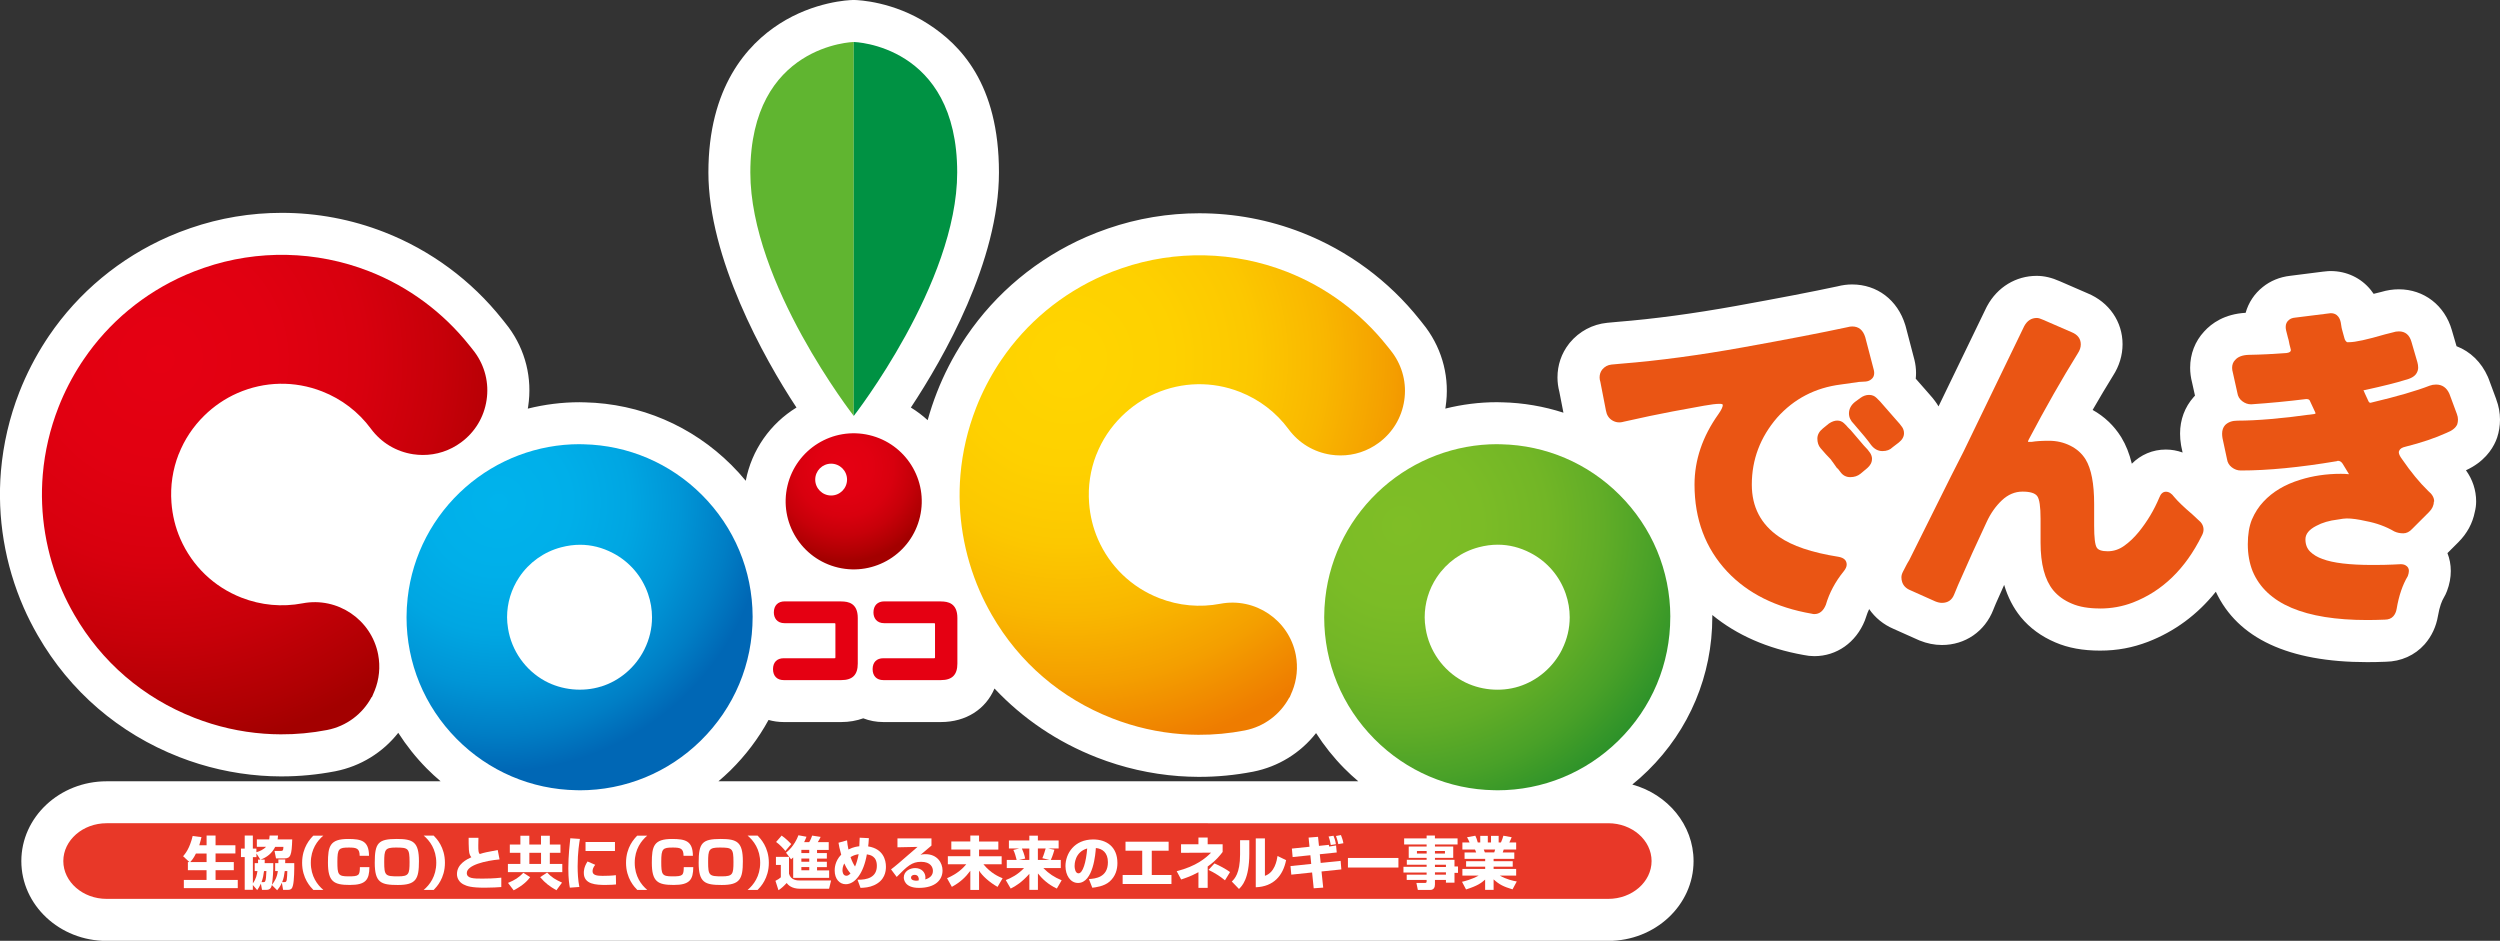 <?xml version="1.0" encoding="UTF-8"?>
<svg id="_レイヤー_2" data-name="レイヤー 2" xmlns="http://www.w3.org/2000/svg" width="655.04" height="246.51" xmlns:xlink="http://www.w3.org/1999/xlink" viewBox="0 0 655.04 246.51">
  <rect x="0" y="0" width="655.04" height="246.51" fill="#333333" stroke="none"/>
  <defs>
    <style>
      .cls-1 {
        fill: #e83828;
      }

      .cls-2 {
        fill: #60b530;
      }

      .cls-3 {
        fill: url(#_名称未設定グラデーション_8);
      }

      .cls-4 {
        fill: url(#_名称未設定グラデーション_7);
      }

      .cls-5 {
        fill: #009243;
      }

      .cls-6 {
        fill: #fff;
      }

      .cls-7 {
        fill: url(#_名称未設定グラデーション_7-3);
      }

      .cls-8 {
        fill: url(#_名称未設定グラデーション_7-2);
      }

      .cls-9 {
        fill: #e50012;
      }

      .cls-10 {
        fill: #ea5514;
      }

      .cls-11 {
        fill: url(#_名称未設定グラデーション_12);
      }

      .cls-12 {
        fill: url(#_名称未設定グラデーション_17);
      }
    </style>
    <radialGradient id="_名称未設定グラデーション_7" data-name="名称未設定グラデーション 7" cx="42.04" cy="94.08" fx="42.04" fy="94.08" r="102.29" gradientUnits="userSpaceOnUse">
      <stop offset="0" stop-color="#e50012"/>
      <stop offset=".29" stop-color="#e10011"/>
      <stop offset=".52" stop-color="#d8000e"/>
      <stop offset=".72" stop-color="#c70009"/>
      <stop offset=".91" stop-color="#b00003"/>
      <stop offset="1" stop-color="#a30000"/>
    </radialGradient>
    <radialGradient id="_名称未設定グラデーション_8" data-name="名称未設定グラデーション 8" cx="130.63" cy="131.7" fx="130.63" fy="131.7" r="70.39" gradientUnits="userSpaceOnUse">
      <stop offset="0" stop-color="#00b3ec"/>
      <stop offset=".27" stop-color="#00afe9"/>
      <stop offset=".49" stop-color="#00a6e2"/>
      <stop offset=".68" stop-color="#0095d6"/>
      <stop offset=".86" stop-color="#007ec5"/>
      <stop offset="1" stop-color="#0067b5"/>
    </radialGradient>
    <radialGradient id="_名称未設定グラデーション_12" data-name="名称未設定グラデーション 12" cx="279.89" cy="94.08" fx="279.89" fy="94.08" r="104.7" gradientUnits="userSpaceOnUse">
      <stop offset="0" stop-color="#ffd500"/>
      <stop offset=".26" stop-color="#fed100"/>
      <stop offset=".46" stop-color="#fcc800"/>
      <stop offset=".64" stop-color="#f9b700"/>
      <stop offset=".81" stop-color="#f49f00"/>
      <stop offset=".97" stop-color="#ef8100"/>
      <stop offset="1" stop-color="#ee7c00"/>
    </radialGradient>
    <radialGradient id="_名称未設定グラデーション_17" data-name="名称未設定グラデーション 17" cx="367.26" cy="137.77" fx="367.26" fy="137.77" r="86.7" gradientUnits="userSpaceOnUse">
      <stop offset="0" stop-color="#7fbe26"/>
      <stop offset=".24" stop-color="#7bbc26"/>
      <stop offset=".44" stop-color="#72b626"/>
      <stop offset=".61" stop-color="#61ad27"/>
      <stop offset=".77" stop-color="#49a128"/>
      <stop offset=".93" stop-color="#2b9129"/>
      <stop offset="1" stop-color="#1b882a"/>
    </radialGradient>
    <radialGradient id="_名称未設定グラデーション_7-2" data-name="名称未設定グラデーション 7" cx="221.3" cy="122.45" fx="221.3" fy="122.45" r="24.67" gradientTransform="translate(300.16 -116.52) rotate(76.72)" xlink:href="#_名称未設定グラデーション_7"/>
    <radialGradient id="_名称未設定グラデーション_7-3" data-name="名称未設定グラデーション 7" cx="221.3" cy="122.45" fx="221.3" fy="122.45" r="24.67" gradientTransform="translate(300.16 -116.52) rotate(76.72)" xlink:href="#_名称未設定グラデーション_7"/>
  </defs>
  <g id="_サインデータ" data-name="サインデータ">
    <g>
      <path class="cls-10" d="M451.4,106.1c0-.2-.29-.29-.88-.29-.85,0-2.19.16-4.05.49-1.85.33-4.6.83-8.24,1.51-3.64.68-7.9,1.58-12.77,2.68-1.11.33-2.11.21-3.02-.34-.91-.55-1.46-1.41-1.66-2.58l-1.46-7.51c-.13-.39-.2-.78-.2-1.17,0-.78.23-1.46.68-2.05.65-.78,1.46-1.22,2.44-1.32.98-.1,1.85-.18,2.63-.24,9.75-.78,20.39-2.21,31.93-4.29,11.54-2.08,20.62-3.83,27.25-5.26.45-.13.88-.19,1.27-.19,1.69,0,2.83.94,3.41,2.83l2.24,8.58c.06.26.1.52.1.78,0,.72-.26,1.27-.78,1.66-.39.33-.88.52-1.46.58l-1.75.1-4.78.68c-6.69.85-12.25,3.74-16.67,8.68-4.42,5.13-6.63,10.98-6.63,17.55,0,5.85,2.37,10.4,7.12,13.65,3.44,2.41,8.64,4.16,15.6,5.26,1.43.26,2.14.94,2.14,2.05,0,.52-.26,1.11-.78,1.75-2.21,2.73-3.77,5.65-4.68,8.77-.65,1.62-1.66,2.44-3.02,2.44-.2,0-.42-.03-.68-.1-9.36-1.62-16.74-5.3-22.13-11.02-5.72-6.11-8.58-13.71-8.58-22.81,0-6.43,2.08-12.58,6.24-18.43.78-1.1,1.17-1.92,1.17-2.44ZM490.49,120.24c0,.91-.42,1.72-1.27,2.44l-1.75,1.46c-.72.58-1.61.88-2.68.88s-1.93-.45-2.58-1.36l-.68-.88-.19-.1-1.17-1.66c-.13-.13-.23-.26-.29-.39-.07-.13-.23-.32-.49-.58-.26-.26-.58-.6-.97-1.02-.39-.42-.86-.96-1.41-1.61-.55-.65-.83-1.48-.83-2.49s.49-1.9,1.46-2.68l1.56-1.27c.78-.52,1.51-.78,2.19-.78s1.27.23,1.75.68c.49.46.83.81,1.02,1.07l.78.78,3.41,4c.78.78,1.33,1.43,1.66,1.95.33.52.49,1.04.49,1.56ZM495.86,117.22c-.65.65-1.53.97-2.63.97-1.17,0-2.18-.55-3.02-1.66-.72-1.04-2.21-2.86-4.48-5.46-.85-.84-1.27-1.75-1.27-2.73,0-1.17.52-2.18,1.56-3.02l1.46-1.07c.71-.52,1.46-.78,2.24-.78s1.43.26,1.95.78c.39.39.71.72.97.97l.68.78,3.41,3.9c.78.85,1.33,1.51,1.66,2,.32.49.49,1.02.49,1.61,0,.91-.46,1.72-1.37,2.44l-1.66,1.27Z"/>
      <path class="cls-10" d="M550.26,159.43c-2.99,0-5.46-.42-7.41-1.27-2.02-.84-3.64-2.01-4.88-3.51-2.21-2.73-3.31-6.89-3.31-12.48v-6.24c0-3.18-.29-5.17-.88-5.95-.58-.78-1.87-1.17-3.85-1.17s-3.79.76-5.41,2.29c-1.62,1.53-2.96,3.43-4,5.7-3.12,6.69-4.97,10.76-5.56,12.19-1.56,3.45-2.54,5.69-2.92,6.73-.58,1.5-1.66,2.24-3.22,2.24-.52,0-1.11-.13-1.75-.39l-6.53-2.92c-1.11-.45-1.82-1.17-2.14-2.14-.13-.39-.2-.81-.2-1.27s.15-.96.44-1.51c.29-.55.55-1.06.78-1.51.23-.45.5-.94.83-1.46l10.92-21.93c1.1-2.21,2.21-4.39,3.32-6.53l15.89-32.85c.78-1.43,1.88-2.14,3.31-2.14.39,0,.94.16,1.66.49l7.41,3.22c1.62.65,2.44,1.72,2.44,3.22,0,.78-.26,1.56-.78,2.34-4.16,6.7-8.42,14.17-12.77,22.42-.19.33-.29.58-.29.78h.97c1.1-.2,2.63-.29,4.58-.29s3.79.42,5.51,1.27c1.72.85,3.07,2.05,4.04,3.61,1.5,2.47,2.24,6.37,2.24,11.7v5.75c0,3.06.23,4.94.68,5.65.39.65,1.35.97,2.88.97s2.96-.47,4.29-1.41c1.33-.94,2.62-2.16,3.85-3.66,2.21-2.73,4-5.72,5.36-8.97.39-1.04.97-1.56,1.75-1.56s1.5.46,2.15,1.36c.97,1.17,2.57,2.7,4.78,4.58l1.56,1.46c.91.72,1.36,1.56,1.36,2.53,0,.52-.16,1.07-.49,1.66-4.29,8.64-10.3,14.46-18.04,17.45-2.73,1.04-5.59,1.56-8.58,1.56Z"/>
      <path class="cls-10" d="M637.8,131.35c0,.07-.03.1-.1.1,0,.97-.42,1.89-1.27,2.73l-4.39,4.39c-.72.78-1.5,1.17-2.34,1.17s-1.63-.16-2.34-.49c-2.21-1.3-4.71-2.21-7.51-2.73-1.95-.45-3.61-.68-4.97-.68-.52,0-1.3.1-2.34.29-2.21.26-4.09.81-5.65,1.66-1.89.97-2.83,2.14-2.83,3.51s.42,2.45,1.27,3.27c.84.81,1.92,1.45,3.22,1.9,2.73,1.04,7.08,1.56,13.06,1.56,2.21,0,3.98-.03,5.31-.1,1.33-.06,2.03-.1,2.1-.1.52,0,.94.1,1.27.29.58.33.88.81.88,1.46,0,.39-.1.85-.29,1.37-1.37,2.28-2.34,5.13-2.92,8.58-.13.78-.42,1.43-.88,1.95-.52.58-1.27.88-2.24.88-1.56.06-3.09.1-4.58.1-16.44,0-26.45-4.26-30.03-12.77-.85-2.14-1.27-4.5-1.27-7.07s.36-4.73,1.07-6.48c.78-1.82,1.79-3.38,3.02-4.68,2.4-2.6,5.62-4.52,9.65-5.75,3.31-1.04,6.86-1.56,10.63-1.56.71,0,1.43.03,2.15.1l-1.66-2.73c-.33-.52-.75-.78-1.27-.78-.07,0-.16.03-.29.1-9.62,1.62-18,2.44-25.15,2.44-.84,0-1.62-.28-2.34-.83-.72-.55-1.14-1.28-1.27-2.19l-1.17-5.46c-.07-.39-.1-.78-.1-1.17,0-.91.26-1.66.78-2.24.78-.78,1.85-1.17,3.22-1.17,5.13,0,11.86-.58,20.18-1.75.13-.06.23-.1.29-.1,0-.13-.03-.26-.1-.39l-1.27-2.73c-.13-.45-.42-.68-.88-.68h-.29c-4.68.58-9.46,1.04-14.33,1.37-.85,0-1.63-.28-2.34-.83-.72-.55-1.14-1.28-1.27-2.19l-1.17-5.26c-.13-.45-.2-.88-.2-1.27,0-.84.26-1.53.78-2.05.71-.84,1.88-1.3,3.51-1.36,3.44-.06,6.79-.23,10.04-.49.39-.06.67-.16.83-.29.16-.13.24-.29.24-.49,0-.06-.07-.32-.19-.78-.13-.45-.23-.88-.29-1.27-.07-.39-.16-.78-.29-1.17l-.49-1.95c-.07-.32-.1-.62-.1-.88,0-.78.29-1.4.88-1.85.39-.33.91-.52,1.56-.58,6.04-.78,9.16-1.17,9.36-1.17.84,0,1.49.29,1.95.88.32.39.55.91.68,1.56.06.33.11.63.15.93.03.29.1.62.2.97.1.36.19.72.29,1.07.1.36.21.76.34,1.22.13.46.36.78.68.97h.58c1.56,0,4.68-.68,9.36-2.05l1.95-.49c.58-.2,1.14-.29,1.66-.29,1.69,0,2.79.91,3.31,2.73l1.56,5.36c.13.46.2.93.2,1.41s-.13.96-.39,1.41c-.46.85-1.5,1.46-3.12,1.85-2.02.65-5.53,1.53-10.53,2.63h-.29c0,.07.42,1.01,1.27,2.83.13.33.32.49.58.49.06,0,.19-.03.39-.1,6.56-1.56,11.6-3.02,15.11-4.39.52-.19,1.07-.29,1.66-.29,1.62,0,2.79.81,3.51,2.44l1.95,5.26c.2.52.29,1.01.29,1.46s-.07.88-.19,1.27c-.39.91-1.33,1.66-2.83,2.24-2.99,1.36-6.57,2.57-10.72,3.61-.91.2-1.46.55-1.66,1.07-.07.13-.1.26-.1.39,0,.46.29,1.07.88,1.85,2.27,3.31,4.55,6.08,6.82,8.29,1.04.85,1.56,1.75,1.56,2.73Z"/>
      <path class="cls-1" d="M16.59,225.61c0,5.45,5.1,9.91,11.34,9.91h393.47c6.24,0,11.34-4.46,11.34-9.91s-5.1-9.91-11.34-9.91H27.93c-6.24,0-11.34,4.46-11.34,9.91"/>
      <g>
        <path class="cls-6" d="M49.63,225.88l-1.65-1.53c.58-.69,1.72-2.04,2.5-5.31l2.31.3c-.15.6-.31,1.32-.58,2.13h1.92v-2.55h2.35v2.55h5.2v2.16h-5.2v2.25h4.78v2.13h-4.78v2.54h5.82v2.16h-14.13v-2.16h5.95v-2.54h-4.89v-2.13h.39ZM54.13,225.88v-2.25h-2.79c-.58,1.2-1.11,1.82-1.5,2.25h4.29Z"/>
        <path class="cls-6" d="M69.37,225.23c0,.55,0,.71-.02.93h2.25c.06,1.88-.15,4.47-.35,5.68.75-.99,1.31-1.89,1.56-3.61h-.71v-2.07h.84v-.97h1.8c0,.46,0,.62-.02.97h2.38c.03,1.4-.01,4.53-.33,5.79-.19.78-.42,1.21-1.38,1.21h-1.21l-.33-1.88c-.4.97-.85,1.53-1.23,1.98l-1.39-1.37c-.15.72-.5,1.26-1.37,1.26h-1.21l-.29-1.62c-.38.84-.66,1.23-.97,1.68l-1.14-1.32v1.26h-2.13v-8.58h-.98v-2.23h.98v-3.42h2.13v3.42h.93v.96c.75-.2,1.91-.72,2.52-1.42h-2.4v-1.95h3.24c.06-.34.08-.62.11-1h2.2c-.02.42-.04.63-.1,1h3.82c-.12,4.23-.46,4.98-2.04,4.98h-2.21l-.39-1.96h1.68c.34,0,.66,0,.65-1.06h-2.15c-.84,1.65-2.08,2.71-3.84,3.34h1.08ZM68.21,225.23l-1.02-1.61v.96h-.93v6.87c.87-1.21,1.03-2.25,1.2-3.22h-.72v-2.07h.88c0-.21,0-.33-.01-.93h.6ZM69.02,231.13c.44,0,.68,0,.78-2.89h-.62c-.12,1.02-.29,1.88-.65,2.89h.48ZM74.48,231.13c.4,0,.54-.09.65-.58.09-.41.13-1.58.15-2.31h-.67c-.14,1.06-.26,1.88-.68,2.89h.56Z"/>
        <path class="cls-6" d="M84.72,218.95c-1.53,1.29-3.28,3.54-3.28,7.11s1.75,5.82,3.28,7.11h-2.62c-.72-.74-2.94-3-2.94-7.11s2.22-6.38,2.94-7.11h2.62Z"/>
        <path class="cls-6" d="M94.24,224.23c-.01-1.95-.84-2.16-2.8-2.16-2.64,0-3.04.27-3.04,3.67s.17,3.88,2.9,3.88,2.97-.21,3-2.42h2.49c-.03,3.27-.9,4.67-5.11,4.67s-5.75-.83-5.75-5.83c0-4.32.5-6.22,5.29-6.22,3.55,0,5.44.53,5.47,4.41h-2.44Z"/>
        <path class="cls-6" d="M109.77,225.67c0,4.63-.73,6.21-5.52,6.21-4.42,0-6.06-.6-6.06-5.82s.9-6.24,5.79-6.24c4.3,0,5.79.81,5.79,5.85ZM103.7,222.07c-2.8,0-3.03.55-3.03,3.79,0,3.55.28,3.76,3.6,3.76,2.85,0,3.04-.55,3.04-3.76,0-3.6-.33-3.79-3.61-3.79Z"/>
        <path class="cls-6" d="M111.02,233.17c1.53-1.29,3.29-3.54,3.29-7.11s-1.75-5.82-3.29-7.11h2.62c.72.74,2.94,3,2.94,7.11s-2.22,6.37-2.94,7.11h-2.62Z"/>
        <path class="cls-6" d="M125.36,219.5c-.03.71-.04,1.23-.04,1.96,0,1.51.03,1.95.38,2.31,1.32-.42,1.59-.46,4.71-1.05l.48,2.46c-3.63.33-8.58,1.47-8.58,3.57,0,1.43,1.75,1.46,4.08,1.46,1.15,0,2.98-.03,4.96-.25v2.46c-.9.06-2.29.17-4.29.17-3.58,0-4.71-.39-5.64-.87-1.09-.57-1.69-1.58-1.69-2.71,0-2.62,2.62-3.87,3.78-4.41-.21-.24-.57-.63-.65-1.9-.07-1.21-.07-2.04-.07-3.18h2.58Z"/>
        <path class="cls-6" d="M146.85,223.45h-2.79v2.91h3.27v2.16h-14.25v-2.16h3.27v-2.91h-2.77v-2.17h2.77v-2.31h2.34v2.31h3.06v-2.31h2.31v2.31h2.79v2.17ZM133.1,231.34c1.8-.75,2.82-1.39,4.02-2.65l1.79,1.14c-.58.78-1.68,2.07-4.32,3.45l-1.48-1.94ZM138.7,223.45v2.91h3.06v-2.91h-3.06ZM143.35,228.62c1.26,1.32,2.16,1.83,3.91,2.64l-1.47,2c-1.75-1-2.94-1.86-4.26-3.43l1.81-1.2Z"/>
        <path class="cls-6" d="M151.95,219.8c-.15.92-.6,3.48-.6,7.18,0,1.8.1,3.64.45,5.42l-2.49.18c-.14-.72-.4-2.24-.4-5.05,0-3.36.38-6.57.52-7.89l2.52.17ZM155.95,226.6c-.56.69-.69,1.26-.69,1.69,0,1.02,1.14,1.2,2.59,1.2,1.06,0,2.47-.04,3.52-.18l.04,2.43c-.44.04-1.26.13-2.73.13-2.46,0-5.71-.12-5.71-3.15,0-.39,0-1.53.98-3l2,.87ZM161.13,220.61v2.36h-7.71v-2.36h7.71Z"/>
        <path class="cls-6" d="M169.59,218.95c-1.53,1.29-3.28,3.54-3.28,7.11s1.75,5.82,3.28,7.11h-2.62c-.72-.74-2.94-3-2.94-7.11s2.22-6.38,2.94-7.11h2.62Z"/>
        <path class="cls-6" d="M179.1,224.23c-.01-1.95-.84-2.16-2.8-2.16-2.64,0-3.04.27-3.04,3.67s.17,3.88,2.9,3.88,2.97-.21,3-2.42h2.49c-.03,3.27-.9,4.67-5.11,4.67s-5.75-.83-5.75-5.83c0-4.32.5-6.22,5.29-6.22,3.55,0,5.44.53,5.47,4.41h-2.44Z"/>
        <path class="cls-6" d="M194.64,225.67c0,4.63-.74,6.21-5.52,6.21-4.42,0-6.06-.6-6.06-5.82s.9-6.24,5.79-6.24c4.3,0,5.79.81,5.79,5.85ZM188.57,222.07c-2.81,0-3.03.55-3.03,3.79,0,3.55.28,3.76,3.6,3.76,2.85,0,3.04-.55,3.04-3.76,0-3.6-.33-3.79-3.61-3.79Z"/>
        <path class="cls-6" d="M195.89,233.17c1.53-1.29,3.29-3.54,3.29-7.11s-1.75-5.82-3.29-7.11h2.62c.72.74,2.94,3,2.94,7.11s-2.22,6.37-2.94,7.11h-2.62Z"/>
        <path class="cls-6" d="M203.3,224.51h3.43v4.42c.5,1.77,2.16,1.77,3.02,1.77h8.01l-.53,2.17h-7.54c-2.33,0-3.18-1.02-3.58-1.51-.63.71-1.32,1.37-2.14,1.89l-.79-2.46c.67-.34.99-.55,1.41-.92v-3.25h-1.28v-2.11ZM204.8,218.93c1.18.83,2.25,1.93,2.52,2.22l-1.54,1.82c-.52-.68-1.62-1.8-2.43-2.36l1.46-1.68ZM207.83,224.66c-.17.15-.29.25-.56.5l-1.32-1.74c2.11-1.66,2.98-3.88,3.25-4.57l2.11.39c-.13.36-.29.75-.61,1.41h1.32c.39-.6.66-1.35.78-1.71l2.22.34c-.27.57-.42.87-.75,1.37h2.87v2.04h-3.06v.83h2.57v1.44h-2.57v.83h2.57v1.41h-2.57v.85h3.17v1.96h-9.42v-5.34ZM209.97,222.68v.83h2.07v-.83h-2.07ZM209.97,224.95v.83h2.07v-.83h-2.07ZM209.97,227.18v.85h2.07v-.85h-2.07Z"/>
        <path class="cls-6" d="M227.66,219.61c-.07,1.28-.12,1.62-.19,2.16,3.93.62,4.66,3.54,4.66,5.32,0,1.25-.28,3.58-3.12,4.86-1.26.57-2.46.64-3.54.69l-.79-2.14c2.46.06,5.07-.58,5.07-3.62,0-2.58-1.75-2.88-2.62-3.03-.82,4.83-3.04,7.83-5.53,7.83-1.65,0-2.9-1.41-2.9-3.57,0-.48,0-2.43,1.71-4.18-.43-1.47-.6-2.45-.71-3.12l2.24-.63c.08.72.15,1.47.36,2.4,1.38-.69,2.35-.79,2.85-.84.09-1.71.1-1.89.1-2.25l2.42.12ZM221.22,226.24c-.12.21-.48.88-.48,1.8,0,.44.15,1.42,1.03,1.42.23,0,.56-.04,1.08-.61-.27-.3-.97-1.1-1.63-2.61ZM224.03,227.05c.36-.79.69-1.9.95-3.24-.57.09-1.29.25-2.13.76.42,1.21.87,2.01,1.18,2.47Z"/>
        <path class="cls-6" d="M244.06,219.68v1.88c-2.27,1.92-2.4,2.04-2.88,2.43.24-.08.54-.18,1.33-.18,3.06,0,4.45,2.26,4.45,4.27,0,2.47-1.88,4.56-6.19,4.56-3.88,0-3.96-2.41-3.96-2.73,0-1.58,1.53-2.46,2.97-2.46,1.8,0,2.7,1.25,2.7,2.47,0,.18-.02.3-.04.51,1.27-.39,2-1.11,2-2.25,0-.92-.57-2.37-3.11-2.37-2.4,0-3.61,1.14-6.38,3.96l-1.48-1.98c1.23-.93,1.8-1.42,6.94-5.89l-5.26.11v-2.33h8.91ZM240.74,230.36c0-.11-.03-1.14-1.08-1.14-.57,0-.96.28-.96.73,0,.76,1.08.81,1.42.81.2,0,.35-.02.57-.06.03-.13.04-.21.04-.34Z"/>
        <path class="cls-6" d="M254.24,220.49v-1.56h2.29v1.56h5.05v2.12h-5.05v1.74h5.92v2.11h-4.77c1.9,2.33,4,3.25,5.02,3.66l-1.33,2.26c-2.12-1.2-4.02-2.92-4.84-4.26v5.05h-2.29v-5.01c-1.26,1.71-2.66,3.02-4.84,4.21l-1.26-2.26c2.86-1.23,4.26-2.73,5.04-3.66h-4.83v-2.11h5.89v-1.74h-4.98v-2.12h4.98Z"/>
        <path class="cls-6" d="M267.03,222.32h-2.68v-2.1h5.35v-1.26h2.24v1.26h5.44v2.1h-2.71l1.6.33c-.06.22-.42,1.56-.94,2.67h2.61v2.13h-4.57c1.51,1.51,2.83,2.37,4.8,3.2l-1.26,2.17c-2.4-1.12-3.92-2.66-4.96-3.96v4.3h-2.24v-4.2c-1.95,2.19-3.51,3.18-4.89,3.86l-1.29-2.22c1.44-.57,3.13-1.41,4.79-3.15h-4.53v-2.13h2.59c-.25-.97-.48-1.86-.87-2.62l1.53-.38ZM266.97,225.32h2.73v-3h-1.95c.24.5.67,1.63.87,2.64l-1.65.36ZM273.11,224.86c.36-.78.78-2.21.87-2.54h-2.04v3h3.06l-1.89-.46Z"/>
        <path class="cls-6" d="M285.33,230.33c1.62-.12,4.96-.39,4.96-4.42,0-2.5-1.45-3.57-3.16-3.71-.08,1.31-.65,9.15-4.67,9.15-2.03,0-3.29-2.06-3.29-4.41,0-3.32,2.33-6.99,7.27-6.99,3.45,0,6.34,1.89,6.34,6.17,0,1.71-.49,3.48-2.04,4.86-1.47,1.29-3.75,1.53-4.54,1.62l-.89-2.26ZM281.56,226.91c0,.57.17,1.92,1.02,1.92,1.14,0,2-2.94,2.28-6.52-3.3.96-3.3,4.23-3.3,4.6Z"/>
        <path class="cls-6" d="M306.2,220.54v2.36h-4.42v6.36h5.16v2.36h-12.79v-2.36h5.13v-6.36h-4.38v-2.36h11.31Z"/>
        <path class="cls-6" d="M316.43,232.64h-2.42v-4.11c-1.98,1.08-3.64,1.62-4.53,1.91l-1.17-2.17c5.15-1.32,7.58-3.41,9.01-4.86l-7.87.04v-2.23h4.56v-1.77h2.42v1.77h3.92v2.01c-.53.69-1.65,2.21-3.92,3.81v5.61ZM320.97,230.66c-1.25-1.04-2.79-2.01-4.32-2.73l1.56-1.7c1.29.54,3.03,1.49,4.08,2.26l-1.32,2.16Z"/>
        <path class="cls-6" d="M327.34,223.64c0,6.66-1.94,8.55-2.71,9.28l-1.88-1.95c.71-.68,2.17-2.1,2.17-7.08v-3.75h2.42v3.5ZM331.43,229.48c2.56-.86,3.12-3.99,3.3-5.19l2.25,1.08c-.81,4.04-3.24,6.93-7.95,7.11v-12.81h2.4v9.81Z"/>
        <path class="cls-6" d="M342.88,219.46l2.47-.2.24,2.37,2.59-.27c.02.08.08.39.09.45l1.8-.29.18,1.84-4.44.46.23,2.28,5.23-.54.18,2.24-5.19.54.44,4.23-2.49.17-.42-4.14-5.45.57-.21-2.25,5.43-.56-.22-2.28-4.65.48-.2-2.22,4.62-.48-.24-2.41ZM348.68,221.41c-.03-.19-.22-1.39-.57-2.23l1.28-.2c.2.45.53,1.32.63,2.21l-1.33.22ZM350.66,221.17c-.1-.54-.33-1.4-.61-2.13l1.3-.24c.25.61.53,1.42.64,2.14l-1.33.23Z"/>
        <path class="cls-6" d="M366.41,224.8v2.51h-13.23v-2.51h13.23Z"/>
        <path class="cls-6" d="M381.92,221.26h-5.94v.55h4.79v2.97h-4.79v.5h5.12v1.74h.92v1.69h-.92v2.57h-2.24v-.72h-2.88v1.2c0,.74-.33,1.42-1.23,1.42h-3.25l-.38-1.84h2.29c.31,0,.39-.15.39-.42v-.36h-5.22v-1.38h5.22v-.57h-6.07v-1.5h6.07v-.54h-5.19v-1.29h5.19v-.5h-4.69v-2.97h4.69v-.55h-5.89v-1.58h5.89v-.76h2.17v.76h5.94v1.58ZM371.26,222.98v.66h2.55v-.66h-2.55ZM375.98,222.98v.66h2.62v-.66h-2.62ZM375.98,226.57v.6h2.88v-.6h-2.88ZM375.98,228.56v.61h2.88v-.61h-2.88Z"/>
        <path class="cls-6" d="M383.08,231.04c.57-.13,2.47-.58,4.36-1.62h-4.27v-1.74h5.97v-.6h-5v-1.44h5v-.6h-5.4v-1.68h3.03c-.12-.39-.18-.53-.3-.76h-3.3v-1.86h1.88c-.18-.45-.39-.9-.66-1.37l2.17-.4c.25.52.43.97.64,1.77h.65v-1.72h1.98v1.72h.84v-1.72h2v1.72h.6c.25-.51.52-1.32.64-1.77l2.17.4c-.13.35-.36.9-.62,1.37h1.8v1.86h-3.27l-.25.76h3.03v1.68h-5.42v.6h5.01v1.44h-5.01v.6h5.91v1.74h-4.28c1.73,1,3.5,1.38,4.44,1.54l-1.11,2.07c-2.34-.72-3.41-1.21-4.96-2.62v2.75h-2.22v-2.69c-1.05.93-2.03,1.64-5,2.58l-1.06-2.01ZM388.77,222.59c.04.12.24.66.29.76h2.45c.04-.12.12-.27.24-.76h-2.97Z"/>
      </g>
      <g>
        <path class="cls-9" d="M220.42,157.57h-14.81c-1.78,0-2.85,1.09-2.85,2.9,0,1.36.75,2.82,2.85,2.82h13.05c.15,0,.23.01.23.26v8.66c0,.25-.07.26-.23.26h-13.3c-1.77,0-2.82,1.06-2.82,2.85s1.05,2.88,2.82,2.88h15.06c2.96,0,4.33-1.38,4.33-4.33v-11.95c0-3.88-2.47-4.33-4.33-4.33Z"/>
        <path class="cls-9" d="M246.52,157.57h-14.81c-1.78,0-2.85,1.09-2.85,2.9,0,1.36.75,2.82,2.85,2.82h13.05c.15,0,.23.01.23.26v8.66c0,.25-.07.26-.23.26h-13.3c-1.77,0-2.82,1.06-2.82,2.85s1.05,2.88,2.82,2.88h15.06c2.96,0,4.33-1.38,4.33-4.33v-11.95c0-3.88-2.47-4.33-4.33-4.33Z"/>
      </g>
      <g>
        <path class="cls-4" d="M46.82,119.02c1.49-3.81,3.74-7.21,6.68-10.1,2.55-2.51,5.49-4.5,8.71-5.92,7.1-3.11,14.98-3.27,22.2-.44,5.12,2,9.53,5.38,12.77,9.77,2.68,3.64,6.61,6.01,11.08,6.69.83.12,1.66.19,2.48.19,3.64.02,7.13-1.13,10.07-3.3,3.64-2.68,6.01-6.61,6.68-11.08.68-4.46-.43-8.92-3.11-12.56-.33-.44-.67-.86-1-1.28l-.4-.49c-6.9-8.68-15.98-15.4-26.27-19.42-13.85-5.41-29.2-5.74-43.21-.92-1.78.61-3.37,1.23-4.87,1.88-10.9,4.77-20.13,12.43-26.72,22.16l-.69,1.03c-2.35,3.62-4.34,7.48-5.9,11.48-2.21,5.66-3.6,11.58-4.11,17.6-.88,10.34.87,20.87,5.07,30.47.89,2.04,1.94,4.11,3.11,6.15l.06.11c7.17,12.44,18.06,21.8,31.5,27.05,5.86,2.29,11.99,3.69,18.24,4.15,1.43.11,2.9.16,4.36.17,4.05.02,8.13-.36,12.11-1.13.03,0,.07-.01.1-.02,5-.99,9.23-4.16,11.61-8.61l.09-.02.6-1.43s.02-.04.03-.06l.05-.11c1.23-3.03,1.55-6.32.94-9.54-1.76-9.15-10.64-15.16-19.79-13.41-5.36,1.03-10.89.52-16.01-1.48-7.22-2.82-12.91-8.29-16.02-15.39-1.31-2.98-2.09-6.19-2.34-9.54-.32-4.37.32-8.63,1.89-12.67Z"/>
        <path class="cls-3" d="M183.86,129.62c-8.29-8.26-19.28-12.95-30.93-13.21h-.29c-.26-.02-.51-.03-.77-.03-10.99,0-21.6,4.01-29.89,11.28-8.53,7.49-13.92,17.79-15.17,29-.19,1.72-.29,3.42-.29,5.06,0,12,4.66,23.31,13.12,31.87,8.39,8.48,19.56,13.26,31.43,13.46h.22c.19.01.38.02.57.02,11.95,0,23.23-4.63,31.77-13.03,8.75-8.61,13.57-20.08,13.57-32.39v-.12c-.05-12.05-4.79-23.39-13.35-31.92ZM157.51,179.87c-4.8,1.5-10.3.96-14.72-1.45-5.14-2.81-8.75-7.94-9.67-13.72-.18-1.11-.26-2.08-.26-2.96,0-3.74,1.1-7.36,3.17-10.48,2.59-3.89,6.5-6.68,11.01-7.86,1.67-.44,3.33-.66,4.95-.66,2.95,0,5.82.72,8.58,2.16,4.35,2.26,7.62,6.06,9.22,10.68h0c.7,2.03,1.05,4.1,1.05,6.17,0,2.92-.67,5.75-2,8.42l-.06.12c-2.32,4.59-6.43,8.09-11.29,9.6Z"/>
        <path class="cls-11" d="M287.26,119.14c1.49-3.81,3.74-7.21,6.68-10.1,2.55-2.51,5.49-4.5,8.71-5.92,7.1-3.11,14.98-3.27,22.2-.44,5.12,2,9.53,5.38,12.77,9.77,2.68,3.64,6.61,6.01,11.08,6.69.83.12,1.66.19,2.48.19,3.64.02,7.13-1.13,10.07-3.3,3.64-2.68,6.01-6.61,6.68-11.08.68-4.46-.43-8.92-3.11-12.56-.33-.44-.67-.86-1-1.28l-.4-.49c-6.9-8.68-15.98-15.4-26.27-19.42-13.85-5.41-29.2-5.74-43.21-.92-1.78.61-3.37,1.23-4.87,1.88-10.9,4.77-20.13,12.43-26.72,22.16l-.69,1.03c-2.35,3.62-4.34,7.48-5.9,11.48-2.21,5.66-3.6,11.58-4.11,17.6-.88,10.34.87,20.87,5.07,30.47.89,2.04,1.94,4.11,3.11,6.15l.06.11c7.17,12.44,18.06,21.8,31.5,27.05,5.86,2.29,11.99,3.69,18.24,4.15,1.43.11,2.9.16,4.36.17,4.05.02,8.13-.36,12.11-1.13.03,0,.07-.01.1-.02,5-.99,9.23-4.16,11.61-8.61l.09-.02.6-1.43s.02-.04.03-.06l.05-.11c1.23-3.03,1.55-6.32.94-9.54-1.76-9.15-10.64-15.16-19.79-13.41-5.36,1.03-10.89.52-16.01-1.48-7.22-2.82-12.91-8.29-16.02-15.39-1.31-2.98-2.09-6.19-2.34-9.54-.32-4.37.32-8.63,1.89-12.67Z"/>
        <path class="cls-12" d="M437.65,161.56c-.04-12.06-4.78-23.4-13.35-31.94-8.28-8.26-19.28-12.95-30.93-13.21h-.29c-.26-.02-.51-.03-.77-.03-10.99,0-21.6,4.01-29.89,11.28-8.53,7.49-13.92,17.79-15.17,29-.19,1.72-.29,3.42-.29,5.06,0,12,4.66,23.31,13.12,31.87,8.39,8.48,19.56,13.26,31.43,13.46h.22c.19.01.38.02.57.02,11.95,0,23.23-4.63,31.77-13.03,8.75-8.61,13.57-20.08,13.57-32.39v-.09ZM376.48,151.24c2.59-3.89,6.49-6.68,11.01-7.86,1.67-.44,3.32-.66,4.95-.66,2.95,0,5.82.72,8.58,2.16,4.35,2.26,7.62,6.06,9.22,10.68h0c.7,2.02,1.05,4.1,1.05,6.17,0,2.92-.67,5.75-2,8.42v.02c-2.32,4.64-6.46,8.18-11.35,9.71-4.8,1.5-10.3.96-14.72-1.45-5.14-2.81-8.75-7.94-9.67-13.72-.18-1.11-.26-2.08-.26-2.97,0-3.74,1.1-7.36,3.17-10.48Z"/>
      </g>
      <circle class="cls-8" cx="223.7" cy="131.37" r="17.83" transform="translate(44.44 318.9) rotate(-76.72)"/>
      <g>
        <path class="cls-2" d="M223.7,11s-27.1.63-27.1,34.18c0,29.07,27.1,63.8,27.1,63.8V11Z"/>
        <path class="cls-5" d="M223.7,11s27.1.63,27.1,34.18c0,29.07-27.1,63.8-27.1,63.8V11Z"/>
      </g>
      <path class="cls-6" d="M221.94,125.66c0,2.31-1.87,4.17-4.17,4.17s-4.17-1.87-4.17-4.17,1.87-4.17,4.17-4.17,4.17,1.87,4.17,4.17Z"/>
    </g>
    <g>
      <path class="cls-6" d="M654.06,104.62l-1.95-5.26c-.08-.21-.16-.41-.25-.62-1.7-3.86-4.61-6.65-8.21-8.03l-1.23-4.21c-1.86-6.5-7.31-10.7-13.89-10.7-1.54,0-3.09.24-4.64.7l-1.64.41c-.11.03-.21.05-.32.08-.23-.34-.47-.67-.73-.99-2.54-3.17-6.36-4.98-10.52-4.98-.89,0-1,0-10.66,1.25-2.68.31-5.15,1.32-7.14,2.93-2.2,1.75-3.75,4.11-4.49,6.76-5.54.31-8.93,2.75-10.87,4.9-2.37,2.54-3.67,5.89-3.67,9.48,0,1.29.17,2.6.51,3.9l.76,3.43c-.12.12-.23.24-.34.36-2.33,2.62-3.57,5.93-3.57,9.56,0,1,.08,2,.25,2.99.03.16.06.32.09.48l.32,1.51c-1.4-.51-2.87-.78-4.39-.78-3.45,0-6.57,1.35-8.91,3.71-.63-2.62-1.54-4.91-2.74-6.88-.03-.04-.05-.09-.08-.13-1.86-2.97-4.35-5.35-7.45-7.08,1.81-3.14,3.59-6.13,5.34-8.96,1.64-2.53,2.5-5.38,2.5-8.25,0-5.91-3.51-11.01-9.16-13.35l-7.23-3.14c-2.14-.96-4.14-1.43-6.11-1.43-5.43,0-10.28,2.94-12.97,7.88-.08.16-.17.32-.25.48l-12.5,25.84c-.14-.24-.28-.47-.43-.7-.64-.95-1.47-1.98-2.61-3.22l-2.93-3.34c.05-.49.08-.99.08-1.5,0-1.13-.14-2.27-.41-3.39-.01-.06-2.29-8.75-2.29-8.75-.04-.16-.09-.32-.14-.48-2.02-6.52-7.36-10.57-13.92-10.57-1.26,0-2.55.17-3.84.5-6.45,1.39-15.41,3.11-26.63,5.14-11.12,2-21.5,3.4-30.89,4.15-.83.07-1.77.16-2.81.26-3.84.38-7.32,2.24-9.8,5.23-.07.09-.14.18-.21.27-1.97,2.52-3.01,5.57-3.01,8.81,0,1.27.17,2.53.49,3.76l1.07,5.48c-5.13-1.66-10.52-2.59-16.03-2.72h-.23c-.37-.02-.75-.03-1.13-.03-4.61,0-9.16.58-13.56,1.68.03-.16.06-.31.08-.47,1.12-7.37-.71-14.73-5.14-20.74-.43-.58-.87-1.13-1.3-1.66l-.34-.42c-8.1-10.2-18.78-18.09-30.87-22.82-8.6-3.36-17.65-5.07-26.89-5.07-8.17,0-16.21,1.34-23.91,3.99-2.08.72-3.94,1.44-5.7,2.21-12.79,5.6-23.65,14.61-31.42,26.06-.02.03-.78,1.18-.8,1.21-2.76,4.25-5.09,8.78-6.92,13.47-.93,2.39-1.74,4.81-2.42,7.27-1.36-1.24-2.83-2.35-4.4-3.31,8.66-13.1,23.08-38.38,23.08-61.6s-10.12-33.48-18.6-38.93C234.08.4,224.96.03,223.95,0c-.08,0-.17,0-.25,0h0c-.08,0-.17,0-.25,0-1.01.02-10.13.4-19.24,6.25-8.49,5.45-18.6,16.63-18.6,38.93s14.41,48.49,23.08,61.6c-6.8,4.17-11.75,11.08-13.29,19.19-1.18-1.43-2.43-2.81-3.76-4.13-10.29-10.26-23.95-16.09-38.4-16.42h-.23c-.38-.02-.75-.03-1.13-.03-4.62,0-9.17.58-13.59,1.68.03-.2.07-.39.1-.59,1.12-7.37-.71-14.74-5.14-20.74-.43-.58-.88-1.15-1.29-1.65l-.35-.43c-8.1-10.2-18.78-18.09-30.88-22.82-8.6-3.36-17.65-5.07-26.89-5.07-8.17,0-16.21,1.34-23.91,3.99-2.07.71-3.93,1.43-5.7,2.21-12.79,5.6-23.65,14.61-31.42,26.06-.02.03-.78,1.18-.8,1.21-2.76,4.25-5.09,8.78-6.93,13.47-2.6,6.64-4.22,13.6-4.83,20.67-1.04,12.16,1.02,24.55,5.96,35.83,1.05,2.4,2.28,4.83,3.61,7.14l.11.19c8.43,14.63,21.23,25.63,37.02,31.81,6.88,2.69,14.09,4.33,21.43,4.88,1.69.13,3.42.19,5.12.2h.32c4.67,0,9.35-.45,13.94-1.33.03,0,.12-.02.15-.03,6.58-1.31,12.37-4.89,16.44-10.06,2.13,3.32,4.61,6.45,7.45,9.33,1.17,1.18,2.39,2.3,3.65,3.37H27.93c-12.32,0-22.34,9.38-22.34,20.91s10.02,20.91,22.34,20.91h393.47c12.32,0,22.34-9.38,22.34-20.91,0-9.48-6.78-17.51-16.05-20.06,1.42-1.15,2.78-2.37,4.1-3.66,10.87-10.69,16.86-24.98,16.86-40.23,0-.07,0-.16,0-.25,0-.09,0-.19,0-.28,6.42,5.27,14.44,8.78,23.9,10.47.96.21,1.92.31,2.84.31,5.85,0,10.92-3.58,13.23-9.34.13-.33.25-.67.35-1.01.2-.67.47-1.33.78-1.98,1.55,2.25,3.73,4.05,6.4,5.19l6.42,2.87c.13.06.26.11.39.17,1.95.79,3.92,1.18,5.86,1.18,6.08,0,11.23-3.54,13.46-9.24.02-.05.04-.09.05-.14.11-.29.62-1.58,2.65-6.05.05-.11.09-.21.14-.32.96,3.22,2.4,6.01,4.3,8.36.02.03.04.05.06.08,2.36,2.86,5.41,5.09,9.05,6.63,3.36,1.45,7.19,2.15,11.72,2.15s8.52-.77,12.54-2.3c7.01-2.71,12.96-7.11,17.79-13.13,5.72,12.23,19.04,18.45,39.66,18.45,1.55,0,3.18-.03,4.87-.1,4.01-.07,7.62-1.69,10.17-4.56.02-.03.05-.05.07-.08,1.78-2.04,2.97-4.59,3.43-7.34.44-2.58,1.06-4.01,1.51-4.76.34-.57.64-1.18.87-1.81.66-1.75.99-3.51.99-5.22s-.31-3.24-.88-4.7l2.93-2.93c2.22-2.22,3.67-4.93,4.23-7.82.23-.89.36-1.83.36-2.79,0-2.95-.93-5.74-2.67-8.16,4.63-2.13,6.81-5.31,7.83-7.68.12-.29.24-.59.34-.89.5-1.5.75-3.09.75-4.71,0-1.78-.33-3.57-.98-5.28ZM191.35,201.89c4.03-3.97,7.39-8.43,10.02-13.25,1.25.35,2.59.55,3.99.55h15.06c2.09,0,4.02-.35,5.77-.98,1.61.63,3.38.98,5.27.98h15.06c6.63,0,11.78-3.41,14.05-8.79,7.4,7.87,16.46,14.02,26.83,18.07,6.88,2.69,14.09,4.33,21.43,4.88,1.69.12,3.41.19,5.12.2h.32c4.66,0,9.34-.45,13.92-1.33.02,0,.14-.03.16-.03,6.61-1.31,12.41-4.91,16.48-10.11,2.12,3.3,4.59,6.41,7.41,9.26,1.17,1.18,2.39,2.3,3.65,3.37h-167.65c1.06-.9,2.1-1.83,3.1-2.81Z"/>
      <path class="cls-10" d="M451.4,106.1c0-.2-.29-.29-.88-.29-.85,0-2.19.16-4.05.49-1.85.33-4.6.83-8.24,1.51-3.64.68-7.9,1.58-12.77,2.68-1.11.33-2.11.21-3.02-.34-.91-.55-1.46-1.41-1.66-2.58l-1.46-7.51c-.13-.39-.2-.78-.2-1.17,0-.78.23-1.46.68-2.05.65-.78,1.46-1.22,2.44-1.32.98-.1,1.85-.18,2.63-.24,9.75-.78,20.39-2.21,31.93-4.29,11.54-2.08,20.62-3.83,27.25-5.26.45-.13.88-.19,1.27-.19,1.69,0,2.83.94,3.41,2.83l2.24,8.58c.06.26.1.52.1.78,0,.72-.26,1.27-.78,1.66-.39.33-.88.52-1.46.58l-1.75.1-4.78.68c-6.69.85-12.25,3.74-16.67,8.68-4.42,5.13-6.63,10.98-6.63,17.55,0,5.85,2.37,10.4,7.12,13.65,3.44,2.41,8.64,4.16,15.6,5.26,1.43.26,2.14.94,2.14,2.05,0,.52-.26,1.11-.78,1.75-2.21,2.73-3.77,5.65-4.68,8.77-.65,1.62-1.66,2.44-3.02,2.44-.2,0-.42-.03-.68-.1-9.36-1.62-16.74-5.3-22.13-11.02-5.72-6.11-8.58-13.71-8.58-22.81,0-6.43,2.08-12.58,6.24-18.43.78-1.1,1.17-1.92,1.17-2.44ZM490.49,120.24c0,.91-.42,1.72-1.27,2.44l-1.75,1.46c-.72.58-1.61.88-2.68.88s-1.93-.45-2.58-1.36l-.68-.88-.19-.1-1.17-1.66c-.13-.13-.23-.26-.29-.39-.07-.13-.23-.32-.49-.58-.26-.26-.58-.6-.97-1.02-.39-.42-.86-.96-1.41-1.61-.55-.65-.83-1.48-.83-2.49s.49-1.9,1.46-2.68l1.56-1.27c.78-.52,1.51-.78,2.19-.78s1.27.23,1.75.68c.49.46.83.81,1.02,1.07l.78.78,3.41,4c.78.78,1.33,1.43,1.66,1.95.33.52.49,1.04.49,1.56ZM495.86,117.22c-.65.65-1.53.97-2.63.97-1.17,0-2.18-.55-3.02-1.66-.72-1.04-2.21-2.86-4.48-5.46-.85-.84-1.27-1.75-1.27-2.73,0-1.17.52-2.18,1.56-3.02l1.46-1.07c.71-.52,1.46-.78,2.24-.78s1.43.26,1.95.78c.39.39.71.72.97.97l.68.78,3.41,3.9c.78.85,1.33,1.51,1.66,2,.32.49.49,1.02.49,1.61,0,.91-.46,1.72-1.37,2.44l-1.66,1.27Z"/>
      <path class="cls-10" d="M550.26,159.43c-2.99,0-5.46-.42-7.41-1.27-2.02-.84-3.64-2.01-4.88-3.51-2.21-2.73-3.31-6.89-3.31-12.48v-6.24c0-3.18-.29-5.17-.88-5.95-.58-.78-1.87-1.17-3.85-1.17s-3.79.76-5.41,2.29c-1.62,1.53-2.96,3.43-4,5.7-3.12,6.69-4.97,10.76-5.56,12.19-1.56,3.45-2.54,5.69-2.92,6.73-.58,1.5-1.66,2.24-3.22,2.24-.52,0-1.11-.13-1.75-.39l-6.53-2.92c-1.11-.45-1.82-1.17-2.14-2.14-.13-.39-.2-.81-.2-1.27s.15-.96.44-1.51c.29-.55.55-1.06.78-1.51.23-.45.5-.94.83-1.46l10.92-21.93c1.1-2.21,2.21-4.39,3.32-6.53l15.89-32.85c.78-1.43,1.88-2.14,3.31-2.14.39,0,.94.16,1.66.49l7.41,3.22c1.62.65,2.44,1.72,2.44,3.22,0,.78-.26,1.56-.78,2.34-4.16,6.7-8.42,14.17-12.77,22.42-.19.33-.29.58-.29.78h.97c1.1-.2,2.63-.29,4.58-.29s3.79.42,5.51,1.27c1.72.85,3.07,2.05,4.04,3.61,1.5,2.47,2.24,6.37,2.24,11.7v5.75c0,3.06.23,4.94.68,5.65.39.65,1.35.97,2.88.97s2.96-.47,4.29-1.41c1.33-.94,2.62-2.16,3.85-3.66,2.21-2.73,4-5.72,5.36-8.97.39-1.04.97-1.56,1.75-1.56s1.5.46,2.15,1.36c.97,1.17,2.57,2.7,4.78,4.58l1.56,1.46c.91.72,1.36,1.56,1.36,2.53,0,.52-.16,1.07-.49,1.66-4.29,8.64-10.3,14.46-18.04,17.45-2.73,1.04-5.59,1.56-8.58,1.56Z"/>
      <path class="cls-10" d="M637.8,131.35c0,.07-.03.1-.1.1,0,.97-.42,1.89-1.27,2.73l-4.39,4.39c-.72.78-1.5,1.17-2.34,1.17s-1.63-.16-2.34-.49c-2.21-1.3-4.71-2.21-7.51-2.73-1.95-.45-3.61-.68-4.97-.68-.52,0-1.3.1-2.34.29-2.21.26-4.09.81-5.65,1.66-1.89.97-2.83,2.14-2.83,3.51s.42,2.45,1.27,3.27c.84.81,1.92,1.45,3.22,1.9,2.73,1.04,7.08,1.56,13.06,1.56,2.21,0,3.98-.03,5.31-.1,1.33-.06,2.03-.1,2.1-.1.52,0,.94.1,1.27.29.58.33.88.81.88,1.46,0,.39-.1.85-.29,1.37-1.37,2.28-2.34,5.13-2.92,8.58-.13.78-.42,1.43-.88,1.95-.52.58-1.27.88-2.24.88-1.56.06-3.09.1-4.58.1-16.44,0-26.45-4.26-30.03-12.77-.85-2.14-1.27-4.5-1.27-7.07s.36-4.73,1.07-6.48c.78-1.82,1.79-3.38,3.02-4.68,2.4-2.6,5.62-4.52,9.65-5.75,3.31-1.04,6.86-1.56,10.63-1.56.71,0,1.43.03,2.15.1l-1.66-2.73c-.33-.52-.75-.78-1.27-.78-.07,0-.16.03-.29.1-9.62,1.62-18,2.44-25.15,2.44-.84,0-1.62-.28-2.34-.83-.72-.55-1.14-1.28-1.27-2.19l-1.17-5.46c-.07-.39-.1-.78-.1-1.17,0-.91.26-1.66.78-2.24.78-.78,1.85-1.17,3.22-1.17,5.13,0,11.86-.58,20.18-1.75.13-.06.23-.1.29-.1,0-.13-.03-.26-.1-.39l-1.27-2.73c-.13-.45-.42-.68-.88-.68h-.29c-4.68.58-9.46,1.04-14.33,1.37-.85,0-1.63-.28-2.34-.83-.72-.55-1.14-1.28-1.27-2.19l-1.17-5.26c-.13-.45-.2-.88-.2-1.27,0-.84.26-1.53.78-2.05.71-.84,1.88-1.3,3.51-1.36,3.44-.06,6.79-.23,10.04-.49.39-.06.67-.16.83-.29.16-.13.24-.29.24-.49,0-.06-.07-.32-.19-.78-.13-.45-.23-.88-.29-1.27-.07-.39-.16-.78-.29-1.17l-.49-1.95c-.07-.32-.1-.62-.1-.88,0-.78.29-1.4.88-1.85.39-.33.91-.52,1.56-.58,6.04-.78,9.16-1.17,9.36-1.17.84,0,1.49.29,1.95.88.32.39.55.91.68,1.56.06.33.11.63.15.93.03.29.1.62.2.97.1.36.19.72.29,1.07.1.36.21.76.34,1.22.13.46.36.78.68.97h.58c1.56,0,4.68-.68,9.36-2.05l1.95-.49c.58-.2,1.14-.29,1.66-.29,1.69,0,2.79.91,3.31,2.73l1.56,5.36c.13.46.2.93.2,1.41s-.13.96-.39,1.41c-.46.85-1.5,1.46-3.12,1.85-2.02.65-5.53,1.53-10.53,2.63h-.29c0,.07.42,1.01,1.27,2.83.13.33.32.49.58.49.06,0,.19-.03.39-.1,6.56-1.56,11.6-3.02,15.11-4.39.52-.19,1.07-.29,1.66-.29,1.62,0,2.79.81,3.51,2.44l1.95,5.26c.2.52.29,1.01.29,1.46s-.07.88-.19,1.27c-.39.91-1.33,1.66-2.83,2.24-2.99,1.36-6.57,2.57-10.72,3.61-.91.2-1.46.55-1.66,1.07-.07.13-.1.26-.1.39,0,.46.29,1.07.88,1.85,2.27,3.31,4.55,6.08,6.82,8.29,1.04.85,1.56,1.75,1.56,2.73Z"/>
      <path class="cls-1" d="M16.59,225.61c0,5.45,5.1,9.91,11.34,9.91h393.47c6.24,0,11.34-4.46,11.34-9.91s-5.1-9.91-11.34-9.91H27.93c-6.24,0-11.34,4.46-11.34,9.91"/>
      <g>
        <path class="cls-6" d="M49.63,225.88l-1.65-1.53c.58-.69,1.72-2.04,2.5-5.31l2.31.3c-.15.6-.31,1.32-.58,2.13h1.92v-2.55h2.35v2.55h5.2v2.16h-5.2v2.25h4.78v2.13h-4.78v2.54h5.82v2.16h-14.13v-2.16h5.95v-2.54h-4.89v-2.13h.39ZM54.13,225.88v-2.25h-2.79c-.58,1.2-1.11,1.82-1.5,2.25h4.29Z"/>
        <path class="cls-6" d="M69.37,225.23c0,.55,0,.71-.02.93h2.25c.06,1.88-.15,4.47-.35,5.68.75-.99,1.31-1.89,1.56-3.61h-.71v-2.07h.84v-.97h1.8c0,.46,0,.62-.02.97h2.38c.03,1.4-.01,4.53-.33,5.79-.19.78-.42,1.21-1.38,1.21h-1.21l-.33-1.88c-.4.97-.85,1.53-1.23,1.98l-1.39-1.37c-.15.72-.5,1.26-1.37,1.26h-1.21l-.29-1.62c-.38.84-.66,1.23-.97,1.68l-1.14-1.32v1.26h-2.13v-8.58h-.98v-2.23h.98v-3.42h2.13v3.42h.93v.96c.75-.2,1.91-.72,2.52-1.42h-2.4v-1.95h3.24c.06-.34.08-.62.11-1h2.2c-.02.42-.04.63-.1,1h3.82c-.12,4.23-.46,4.98-2.04,4.98h-2.21l-.39-1.96h1.68c.34,0,.66,0,.65-1.06h-2.15c-.84,1.65-2.08,2.71-3.84,3.34h1.08ZM68.21,225.23l-1.02-1.61v.96h-.93v6.87c.87-1.21,1.03-2.25,1.2-3.22h-.72v-2.07h.88c0-.21,0-.33-.01-.93h.6ZM69.02,231.13c.44,0,.68,0,.78-2.89h-.62c-.12,1.02-.29,1.88-.65,2.89h.48ZM74.48,231.13c.4,0,.54-.09.65-.58.09-.41.13-1.58.15-2.31h-.67c-.14,1.06-.26,1.88-.68,2.89h.56Z"/>
        <path class="cls-6" d="M84.72,218.95c-1.53,1.29-3.28,3.54-3.28,7.11s1.75,5.82,3.28,7.11h-2.62c-.72-.74-2.94-3-2.94-7.11s2.22-6.38,2.94-7.11h2.62Z"/>
        <path class="cls-6" d="M94.24,224.23c-.01-1.95-.84-2.16-2.8-2.16-2.64,0-3.04.27-3.04,3.67s.17,3.88,2.9,3.88,2.97-.21,3-2.42h2.49c-.03,3.27-.9,4.67-5.11,4.67s-5.75-.83-5.75-5.83c0-4.32.5-6.22,5.29-6.22,3.55,0,5.44.53,5.47,4.41h-2.44Z"/>
        <path class="cls-6" d="M109.77,225.67c0,4.63-.73,6.21-5.52,6.21-4.42,0-6.06-.6-6.06-5.82s.9-6.24,5.79-6.24c4.3,0,5.79.81,5.79,5.85ZM103.7,222.07c-2.8,0-3.03.55-3.03,3.79,0,3.55.28,3.76,3.6,3.76,2.85,0,3.04-.55,3.04-3.76,0-3.6-.33-3.79-3.61-3.79Z"/>
        <path class="cls-6" d="M111.02,233.17c1.53-1.29,3.29-3.54,3.29-7.11s-1.75-5.82-3.29-7.11h2.62c.72.74,2.94,3,2.94,7.11s-2.22,6.37-2.94,7.11h-2.62Z"/>
        <path class="cls-6" d="M125.36,219.5c-.03.71-.04,1.23-.04,1.96,0,1.51.03,1.95.38,2.31,1.32-.42,1.59-.46,4.71-1.05l.48,2.46c-3.63.33-8.58,1.47-8.58,3.57,0,1.43,1.75,1.46,4.08,1.46,1.15,0,2.98-.03,4.96-.25v2.46c-.9.06-2.29.17-4.29.17-3.58,0-4.71-.39-5.64-.87-1.09-.57-1.69-1.58-1.69-2.71,0-2.62,2.62-3.87,3.78-4.41-.21-.24-.57-.63-.65-1.9-.07-1.21-.07-2.04-.07-3.18h2.58Z"/>
        <path class="cls-6" d="M146.85,223.45h-2.79v2.91h3.27v2.16h-14.25v-2.16h3.27v-2.91h-2.77v-2.17h2.77v-2.31h2.34v2.31h3.06v-2.31h2.31v2.31h2.79v2.17ZM133.1,231.34c1.8-.75,2.82-1.39,4.02-2.65l1.79,1.14c-.58.78-1.68,2.07-4.32,3.45l-1.48-1.94ZM138.7,223.45v2.91h3.06v-2.91h-3.06ZM143.35,228.62c1.26,1.32,2.16,1.83,3.91,2.64l-1.47,2c-1.75-1-2.94-1.86-4.26-3.43l1.81-1.2Z"/>
        <path class="cls-6" d="M151.95,219.8c-.15.92-.6,3.48-.6,7.18,0,1.8.1,3.64.45,5.42l-2.49.18c-.14-.72-.4-2.24-.4-5.05,0-3.36.38-6.57.52-7.89l2.52.17ZM155.95,226.6c-.56.69-.69,1.26-.69,1.69,0,1.02,1.14,1.2,2.59,1.2,1.06,0,2.47-.04,3.52-.18l.04,2.43c-.44.04-1.26.13-2.73.13-2.46,0-5.71-.12-5.71-3.15,0-.39,0-1.53.98-3l2,.87ZM161.13,220.61v2.36h-7.71v-2.36h7.71Z"/>
        <path class="cls-6" d="M169.59,218.95c-1.53,1.29-3.28,3.54-3.28,7.11s1.75,5.82,3.28,7.11h-2.62c-.72-.74-2.94-3-2.94-7.11s2.22-6.38,2.94-7.11h2.62Z"/>
        <path class="cls-6" d="M179.1,224.23c-.01-1.95-.84-2.16-2.8-2.16-2.64,0-3.04.27-3.04,3.67s.17,3.88,2.9,3.88,2.97-.21,3-2.42h2.49c-.03,3.27-.9,4.67-5.11,4.67s-5.75-.83-5.75-5.83c0-4.32.5-6.22,5.29-6.22,3.55,0,5.44.53,5.47,4.41h-2.44Z"/>
        <path class="cls-6" d="M194.64,225.67c0,4.63-.74,6.21-5.52,6.21-4.42,0-6.06-.6-6.06-5.82s.9-6.24,5.79-6.24c4.3,0,5.79.81,5.79,5.85ZM188.57,222.07c-2.81,0-3.03.55-3.03,3.79,0,3.55.28,3.76,3.6,3.76,2.85,0,3.04-.55,3.04-3.76,0-3.6-.33-3.79-3.61-3.79Z"/>
        <path class="cls-6" d="M195.89,233.17c1.53-1.29,3.29-3.54,3.29-7.11s-1.75-5.82-3.29-7.11h2.62c.72.74,2.94,3,2.94,7.11s-2.22,6.37-2.94,7.11h-2.62Z"/>
        <path class="cls-6" d="M203.3,224.51h3.43v4.42c.5,1.77,2.16,1.77,3.02,1.77h8.01l-.53,2.17h-7.54c-2.33,0-3.18-1.02-3.58-1.51-.63.71-1.32,1.37-2.14,1.89l-.79-2.46c.67-.34.99-.55,1.41-.92v-3.25h-1.28v-2.11ZM204.8,218.93c1.18.83,2.25,1.93,2.52,2.22l-1.54,1.82c-.52-.68-1.62-1.8-2.43-2.36l1.46-1.68ZM207.83,224.66c-.17.15-.29.25-.56.5l-1.32-1.74c2.11-1.66,2.98-3.88,3.25-4.57l2.11.39c-.13.36-.29.75-.61,1.41h1.32c.39-.6.66-1.35.78-1.71l2.22.34c-.27.57-.42.87-.75,1.37h2.87v2.04h-3.06v.83h2.57v1.44h-2.57v.83h2.57v1.41h-2.57v.85h3.17v1.96h-9.42v-5.34ZM209.97,222.68v.83h2.07v-.83h-2.07ZM209.97,224.95v.83h2.07v-.83h-2.07ZM209.97,227.18v.85h2.07v-.85h-2.07Z"/>
        <path class="cls-6" d="M227.66,219.61c-.07,1.28-.12,1.62-.19,2.16,3.93.62,4.66,3.54,4.66,5.32,0,1.25-.28,3.58-3.12,4.86-1.26.57-2.46.64-3.54.69l-.79-2.14c2.46.06,5.07-.58,5.07-3.62,0-2.58-1.75-2.88-2.62-3.03-.82,4.83-3.04,7.83-5.53,7.83-1.65,0-2.9-1.41-2.9-3.57,0-.48,0-2.43,1.71-4.18-.43-1.47-.6-2.45-.71-3.12l2.24-.63c.08.72.15,1.47.36,2.4,1.38-.69,2.35-.79,2.85-.84.09-1.71.1-1.89.1-2.25l2.42.12ZM221.22,226.24c-.12.21-.48.88-.48,1.8,0,.44.15,1.42,1.03,1.42.23,0,.56-.04,1.08-.61-.27-.3-.97-1.1-1.63-2.61ZM224.03,227.05c.36-.79.69-1.9.95-3.24-.57.09-1.29.25-2.13.76.42,1.21.87,2.01,1.18,2.47Z"/>
        <path class="cls-6" d="M244.06,219.68v1.88c-2.27,1.92-2.4,2.04-2.88,2.43.24-.08.54-.18,1.33-.18,3.06,0,4.45,2.26,4.45,4.27,0,2.47-1.88,4.56-6.19,4.56-3.88,0-3.96-2.41-3.96-2.73,0-1.58,1.53-2.46,2.97-2.46,1.8,0,2.7,1.25,2.7,2.47,0,.18-.02.3-.04.51,1.27-.39,2-1.11,2-2.25,0-.92-.57-2.37-3.11-2.37-2.4,0-3.61,1.14-6.38,3.96l-1.48-1.98c1.23-.93,1.8-1.42,6.94-5.89l-5.26.11v-2.33h8.91ZM240.74,230.36c0-.11-.03-1.14-1.08-1.14-.57,0-.96.28-.96.73,0,.76,1.08.81,1.42.81.2,0,.35-.02.57-.06.03-.13.04-.21.04-.34Z"/>
        <path class="cls-6" d="M254.24,220.49v-1.56h2.29v1.56h5.05v2.12h-5.05v1.74h5.92v2.11h-4.77c1.9,2.33,4,3.25,5.02,3.66l-1.33,2.26c-2.12-1.2-4.02-2.92-4.84-4.26v5.05h-2.29v-5.01c-1.26,1.71-2.66,3.02-4.84,4.21l-1.26-2.26c2.86-1.23,4.26-2.73,5.04-3.66h-4.83v-2.11h5.89v-1.74h-4.98v-2.12h4.98Z"/>
        <path class="cls-6" d="M267.03,222.32h-2.68v-2.1h5.35v-1.26h2.24v1.26h5.44v2.1h-2.71l1.6.33c-.06.22-.42,1.56-.94,2.67h2.61v2.13h-4.57c1.51,1.51,2.83,2.37,4.8,3.2l-1.26,2.17c-2.4-1.12-3.92-2.66-4.96-3.96v4.3h-2.24v-4.2c-1.95,2.19-3.51,3.18-4.89,3.86l-1.29-2.22c1.44-.57,3.13-1.41,4.79-3.15h-4.53v-2.13h2.59c-.25-.97-.48-1.86-.87-2.62l1.53-.38ZM266.97,225.32h2.73v-3h-1.95c.24.5.67,1.63.87,2.64l-1.65.36ZM273.11,224.86c.36-.78.78-2.21.87-2.54h-2.04v3h3.06l-1.89-.46Z"/>
        <path class="cls-6" d="M285.33,230.33c1.62-.12,4.96-.39,4.96-4.42,0-2.5-1.45-3.57-3.16-3.71-.08,1.31-.65,9.15-4.67,9.15-2.03,0-3.29-2.06-3.29-4.41,0-3.32,2.33-6.99,7.27-6.99,3.45,0,6.34,1.89,6.34,6.17,0,1.71-.49,3.48-2.04,4.86-1.47,1.29-3.75,1.53-4.54,1.62l-.89-2.26ZM281.56,226.91c0,.57.17,1.92,1.02,1.92,1.14,0,2-2.94,2.28-6.52-3.3.96-3.3,4.23-3.3,4.6Z"/>
        <path class="cls-6" d="M306.2,220.54v2.36h-4.42v6.36h5.16v2.36h-12.79v-2.36h5.13v-6.36h-4.38v-2.36h11.31Z"/>
        <path class="cls-6" d="M316.43,232.64h-2.42v-4.11c-1.98,1.08-3.64,1.62-4.53,1.91l-1.17-2.17c5.15-1.32,7.58-3.41,9.01-4.86l-7.87.04v-2.23h4.56v-1.77h2.42v1.77h3.92v2.01c-.53.69-1.65,2.21-3.92,3.81v5.61ZM320.97,230.66c-1.25-1.04-2.79-2.01-4.32-2.73l1.56-1.7c1.29.54,3.03,1.49,4.08,2.26l-1.32,2.16Z"/>
        <path class="cls-6" d="M327.34,223.64c0,6.66-1.94,8.55-2.71,9.28l-1.88-1.95c.71-.68,2.17-2.1,2.17-7.08v-3.75h2.42v3.5ZM331.43,229.48c2.56-.86,3.12-3.99,3.3-5.19l2.25,1.08c-.81,4.04-3.24,6.93-7.95,7.11v-12.81h2.4v9.81Z"/>
        <path class="cls-6" d="M342.88,219.46l2.47-.2.24,2.37,2.59-.27c.02.08.08.39.09.45l1.8-.29.18,1.84-4.44.46.23,2.28,5.23-.54.18,2.24-5.19.54.44,4.23-2.49.17-.42-4.14-5.45.57-.21-2.25,5.43-.56-.22-2.28-4.65.48-.2-2.22,4.62-.48-.24-2.41ZM348.68,221.41c-.03-.19-.22-1.39-.57-2.23l1.28-.2c.2.45.53,1.32.63,2.21l-1.33.22ZM350.66,221.17c-.1-.54-.33-1.4-.61-2.13l1.3-.24c.25.61.53,1.42.64,2.14l-1.33.23Z"/>
        <path class="cls-6" d="M366.41,224.8v2.51h-13.23v-2.51h13.23Z"/>
        <path class="cls-6" d="M381.92,221.26h-5.94v.55h4.79v2.97h-4.79v.5h5.12v1.74h.92v1.69h-.92v2.57h-2.24v-.72h-2.88v1.2c0,.74-.33,1.42-1.23,1.42h-3.25l-.38-1.84h2.29c.31,0,.39-.15.39-.42v-.36h-5.22v-1.38h5.22v-.57h-6.07v-1.5h6.07v-.54h-5.19v-1.29h5.19v-.5h-4.69v-2.97h4.69v-.55h-5.89v-1.58h5.89v-.76h2.17v.76h5.94v1.58ZM371.26,222.98v.66h2.55v-.66h-2.55ZM375.98,222.98v.66h2.62v-.66h-2.62ZM375.98,226.57v.6h2.88v-.6h-2.88ZM375.98,228.56v.61h2.88v-.61h-2.88Z"/>
        <path class="cls-6" d="M383.08,231.04c.57-.13,2.47-.58,4.36-1.62h-4.27v-1.74h5.97v-.6h-5v-1.44h5v-.6h-5.4v-1.68h3.03c-.12-.39-.18-.53-.3-.76h-3.3v-1.86h1.88c-.18-.45-.39-.9-.66-1.37l2.17-.4c.25.52.43.97.64,1.77h.65v-1.72h1.98v1.72h.84v-1.72h2v1.72h.6c.25-.51.52-1.32.64-1.77l2.17.4c-.13.35-.36.9-.62,1.37h1.8v1.86h-3.27l-.25.76h3.03v1.68h-5.42v.6h5.01v1.44h-5.01v.6h5.91v1.74h-4.28c1.73,1,3.5,1.38,4.44,1.54l-1.11,2.07c-2.34-.72-3.41-1.21-4.96-2.62v2.75h-2.22v-2.69c-1.05.93-2.03,1.64-5,2.58l-1.06-2.01ZM388.77,222.59c.04.12.24.66.29.76h2.45c.04-.12.12-.27.24-.76h-2.97Z"/>
      </g>
      <g>
        <path class="cls-9" d="M220.42,157.57h-14.81c-1.78,0-2.85,1.09-2.85,2.9,0,1.36.75,2.82,2.85,2.82h13.05c.15,0,.23.01.23.26v8.66c0,.25-.07.26-.23.26h-13.3c-1.77,0-2.82,1.06-2.82,2.85s1.05,2.88,2.82,2.88h15.06c2.96,0,4.33-1.38,4.33-4.33v-11.95c0-3.88-2.47-4.33-4.33-4.33Z"/>
        <path class="cls-9" d="M246.52,157.57h-14.81c-1.78,0-2.85,1.09-2.85,2.9,0,1.36.75,2.82,2.85,2.82h13.05c.15,0,.23.01.23.26v8.66c0,.25-.07.26-.23.26h-13.3c-1.77,0-2.82,1.06-2.82,2.85s1.05,2.88,2.82,2.88h15.06c2.96,0,4.33-1.38,4.33-4.33v-11.95c0-3.88-2.47-4.33-4.33-4.33Z"/>
      </g>
      <g>
        <path class="cls-4" d="M46.82,119.02c1.49-3.81,3.74-7.21,6.68-10.1,2.55-2.51,5.49-4.5,8.71-5.92,7.1-3.11,14.98-3.27,22.2-.44,5.12,2,9.53,5.38,12.77,9.77,2.68,3.64,6.61,6.01,11.08,6.69.83.12,1.66.19,2.48.19,3.64.02,7.13-1.13,10.07-3.3,3.64-2.68,6.01-6.61,6.68-11.08.68-4.46-.43-8.92-3.11-12.56-.33-.44-.67-.86-1-1.28l-.4-.49c-6.9-8.68-15.98-15.4-26.27-19.42-13.85-5.41-29.2-5.74-43.21-.92-1.78.61-3.37,1.23-4.87,1.88-10.9,4.77-20.13,12.43-26.72,22.16l-.69,1.03c-2.35,3.62-4.34,7.48-5.9,11.48-2.21,5.66-3.6,11.58-4.11,17.6-.88,10.34.87,20.87,5.07,30.47.89,2.04,1.94,4.11,3.11,6.15l.06.11c7.17,12.44,18.06,21.8,31.5,27.05,5.86,2.29,11.99,3.69,18.24,4.15,1.43.11,2.9.16,4.36.17,4.05.02,8.13-.36,12.11-1.13.03,0,.07-.01.1-.02,5-.99,9.23-4.16,11.61-8.61l.09-.02.6-1.43s.02-.04.03-.06l.05-.11c1.23-3.03,1.55-6.32.94-9.54-1.76-9.15-10.64-15.16-19.79-13.41-5.36,1.03-10.89.52-16.01-1.48-7.22-2.82-12.91-8.29-16.02-15.39-1.31-2.98-2.09-6.19-2.34-9.54-.32-4.37.32-8.63,1.89-12.67Z"/>
        <path class="cls-3" d="M183.86,129.62c-8.29-8.26-19.28-12.95-30.93-13.21h-.29c-.26-.02-.51-.03-.77-.03-10.99,0-21.6,4.01-29.89,11.28-8.53,7.49-13.92,17.79-15.17,29-.19,1.72-.29,3.42-.29,5.06,0,12,4.66,23.31,13.12,31.87,8.39,8.48,19.56,13.26,31.43,13.46h.22c.19.01.38.02.57.02,11.95,0,23.23-4.63,31.77-13.03,8.75-8.61,13.57-20.08,13.57-32.39v-.12c-.05-12.05-4.79-23.39-13.35-31.92ZM157.51,179.87c-4.8,1.5-10.3.96-14.72-1.45-5.14-2.81-8.75-7.94-9.67-13.72-.18-1.11-.26-2.08-.26-2.96,0-3.74,1.1-7.36,3.17-10.48,2.59-3.89,6.5-6.68,11.01-7.86,1.67-.44,3.33-.66,4.95-.66,2.95,0,5.82.72,8.58,2.16,4.35,2.26,7.62,6.06,9.22,10.68h0c.7,2.03,1.05,4.1,1.05,6.17,0,2.92-.67,5.75-2,8.42l-.06.12c-2.32,4.59-6.43,8.09-11.29,9.6Z"/>
        <path class="cls-11" d="M287.26,119.14c1.49-3.81,3.74-7.21,6.68-10.1,2.55-2.51,5.49-4.5,8.71-5.92,7.1-3.11,14.98-3.27,22.2-.44,5.12,2,9.53,5.38,12.77,9.77,2.68,3.64,6.61,6.01,11.08,6.69.83.12,1.66.19,2.48.19,3.64.02,7.13-1.13,10.07-3.3,3.64-2.68,6.01-6.61,6.68-11.08.68-4.46-.43-8.92-3.11-12.56-.33-.44-.67-.86-1-1.28l-.4-.49c-6.9-8.68-15.98-15.4-26.27-19.42-13.85-5.41-29.2-5.74-43.21-.92-1.78.61-3.37,1.23-4.87,1.88-10.9,4.77-20.13,12.43-26.72,22.16l-.69,1.03c-2.35,3.62-4.34,7.48-5.9,11.48-2.21,5.66-3.6,11.58-4.11,17.6-.88,10.34.87,20.87,5.07,30.47.89,2.04,1.94,4.11,3.11,6.15l.06.11c7.17,12.44,18.06,21.8,31.5,27.05,5.86,2.29,11.99,3.69,18.24,4.15,1.43.11,2.9.16,4.36.17,4.05.02,8.13-.36,12.11-1.13.03,0,.07-.01.1-.02,5-.99,9.23-4.16,11.61-8.61l.09-.02.6-1.43s.02-.04.03-.06l.05-.11c1.23-3.03,1.55-6.32.94-9.54-1.76-9.15-10.64-15.16-19.79-13.41-5.36,1.03-10.89.52-16.01-1.48-7.22-2.82-12.91-8.29-16.02-15.39-1.31-2.98-2.09-6.19-2.34-9.54-.32-4.37.32-8.63,1.89-12.67Z"/>
        <path class="cls-12" d="M437.65,161.56c-.04-12.06-4.78-23.4-13.35-31.94-8.28-8.26-19.28-12.95-30.93-13.21h-.29c-.26-.02-.51-.03-.77-.03-10.99,0-21.6,4.01-29.89,11.28-8.53,7.49-13.92,17.79-15.17,29-.19,1.72-.29,3.42-.29,5.06,0,12,4.66,23.31,13.12,31.87,8.39,8.48,19.56,13.26,31.43,13.46h.22c.19.01.38.02.57.02,11.95,0,23.23-4.63,31.77-13.03,8.75-8.61,13.57-20.08,13.57-32.39v-.09ZM376.48,151.24c2.59-3.89,6.49-6.68,11.01-7.86,1.67-.44,3.32-.66,4.95-.66,2.95,0,5.82.72,8.58,2.16,4.35,2.26,7.62,6.06,9.22,10.68h0c.7,2.02,1.05,4.1,1.05,6.17,0,2.92-.67,5.75-2,8.42v.02c-2.32,4.64-6.46,8.18-11.35,9.71-4.8,1.5-10.3.96-14.72-1.45-5.14-2.81-8.75-7.94-9.67-13.72-.18-1.11-.26-2.08-.26-2.97,0-3.74,1.1-7.36,3.17-10.48Z"/>
      </g>
      <circle class="cls-7" cx="223.7" cy="131.37" r="17.83" transform="translate(44.44 318.9) rotate(-76.72)"/>
      <g>
        <path class="cls-2" d="M223.7,11s-27.1.63-27.1,34.18c0,29.07,27.1,63.8,27.1,63.8V11Z"/>
        <path class="cls-5" d="M223.7,11s27.1.63,27.1,34.18c0,29.07-27.1,63.8-27.1,63.8V11Z"/>
      </g>
      <path class="cls-6" d="M221.94,125.66c0,2.31-1.87,4.17-4.17,4.17s-4.17-1.87-4.17-4.17,1.87-4.17,4.17-4.17,4.17,1.87,4.17,4.17Z"/>
    </g>
  </g>
</svg>